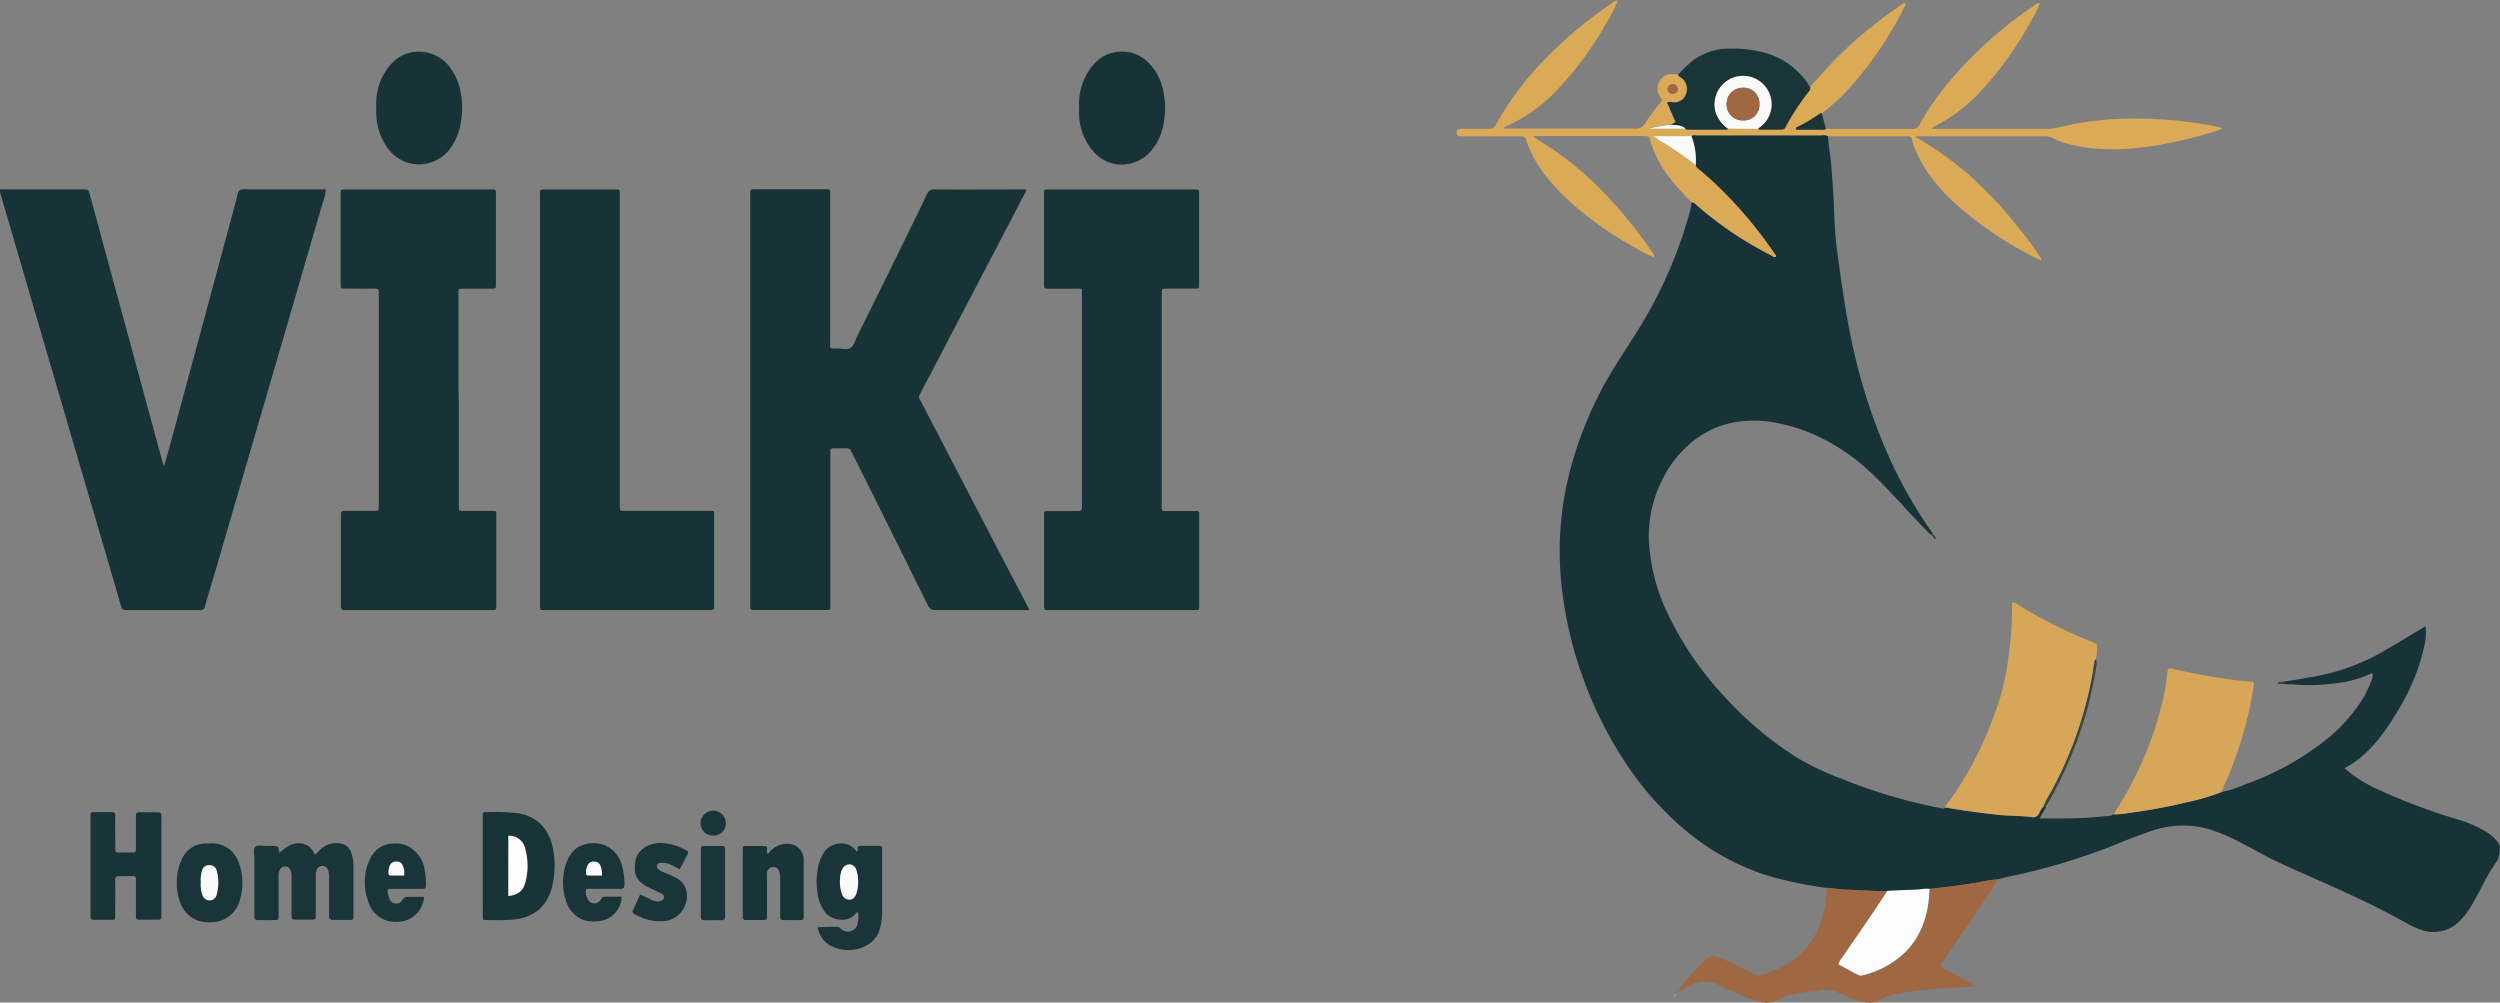 <svg xmlns="http://www.w3.org/2000/svg" viewBox="0 0 593.96 238.18"><rect x="0" y="0" width="593.96" height="238.18" fill="#808080" stroke="none"/><defs><style>.cls-1{fill:#173337;}.cls-2{fill:#dbaa57;}.cls-3{fill:#d7a658;}.cls-4{fill:#9f6842;}.cls-5{fill:#183337;}.cls-6{fill:#1a3538;}.cls-7{fill:#193539;}.cls-8{fill:#183438;}.cls-9{fill:#344845;}.cls-10{fill:#fefdfd;}.cls-11{fill:#fafafa;}</style></defs><g id="Layer_2" data-name="Layer 2"><g id="Layer_1-2" data-name="Layer 1"><path class="cls-1" d="M486.12,191.55c-.3,1-1.09,1.75-1.51,2.91h1.49c2.82,0,5.64,0,8.45-.12,2.18-.08,4.36-.33,6.54-.5a1.82,1.82,0,0,0,1.05-.38,15.67,15.67,0,0,0,3.56-.31,129.12,129.12,0,0,0,13.66-2.5,55.43,55.43,0,0,0,8.38-2.44,29.74,29.74,0,0,0,5.66-1.85,66.34,66.34,0,0,0,19.54-10.86,38.42,38.42,0,0,0,8.64-9.86,30.29,30.29,0,0,0,2-4.42,1.53,1.53,0,0,0,0-1.31,27.2,27.2,0,0,1-8.63,2.43,45.23,45.23,0,0,1-10.4.24,15.26,15.26,0,0,1-2.14-.1V162c3.56-.61,7.14-1.12,10.67-1.95a51,51,0,0,0,13.73-5.63c3.14-1.81,6.22-3.71,9.44-5.63a12.91,12.91,0,0,1-.38,5.09c-1.56,7.12-4.88,13.42-9,19.35a34.76,34.76,0,0,1-6.31,7,29.87,29.87,0,0,1-3.52,2.27,30.4,30.4,0,0,0,7.47,4.85A141.91,141.91,0,0,0,584,194.71a28.93,28.93,0,0,1,7.05,3.14,10.52,10.52,0,0,1,2.14,1.9c1,1.14.77,2.49.47,3.81a3.73,3.73,0,0,1-.59,1.3c-2.29,3.14-3.77,6.75-5.76,10.06a16.44,16.44,0,0,1-3.55,4.46,8.6,8.6,0,0,1-8.34,1.59,18.11,18.11,0,0,1-3.78-1.71c-5.63-3.16-11.45-5.92-17.33-8.57-4.57-2.06-9.18-4-13.71-6.17-2.59-1.22-5.06-2.68-7.6-4a48,48,0,0,0-8-3.47,22.65,22.65,0,0,0-14.07.45c-4,1.3-7.76,3-11.63,4.44a153.41,153.41,0,0,1-20.45,6,35,35,0,0,0-4.17,1,40,40,0,0,0-4.76.77c-3.83.63-7.69,1.1-11.55,1.53a8.31,8.31,0,0,0-2.38.16c-2.54.08-5.08.21-7.62.32-3.22,0-6.43-.17-9.65-.33-1.59-.08-3.18-.29-4.78-.44a102.21,102.21,0,0,1-12.74-2.55,56.61,56.61,0,0,1-20.48-10.9A73.61,73.61,0,0,1,386,180.93a94.17,94.17,0,0,1-9.89-19.83,92.44,92.44,0,0,1-4.79-19.41,79.24,79.24,0,0,1-.72-13.41,77.11,77.11,0,0,1,1.81-14A89.92,89.92,0,0,1,384,86.53c2.52-4.06,5.27-8,7.57-12.18a105.42,105.42,0,0,0,9.83-23.76,9.77,9.77,0,0,0,.48-2.52c.59-.11.84.36,1.19.66a86.75,86.75,0,0,0,17.68,11.91c.34.18.68.56,1.15.34.06-.36-.2-.54-.35-.77A99.58,99.58,0,0,0,410.86,47a76.8,76.8,0,0,0-7.36-6.84,1.5,1.5,0,0,1-.64-.91,15.18,15.18,0,0,0-1-6.89c.4-.41.91-.23,1.36-.23h29.71a2,2,0,0,1,1.38.23c.07,2.24.58,4.43.75,6.66.18,2.43.38,4.85.52,7.27.25,4.43.29,8.87.88,13.27,1.4,10.34,2.85,20.68,5.74,30.75a131.43,131.43,0,0,0,7.34,19.86,105.78,105.78,0,0,0,9.25,16c.18.25.48.48.32.86-.45.17-.61-.21-.83-.42-2.4-2.34-4.63-4.83-6.91-7.28-4.18-4.47-8.33-9-13.54-12.31a42.52,42.52,0,0,0-16.47-6.69c-6.92-1.09-13.4,0-19.08,4.44a27.29,27.29,0,0,0-7.55,9.61,29.55,29.55,0,0,0-2.81,16.31,46,46,0,0,0,4.47,15.45A77.47,77.47,0,0,0,409.25,165a85.18,85.18,0,0,0,17.67,15A66.73,66.73,0,0,0,437.47,185,127.58,127.58,0,0,0,461.06,192c.39.08.75.18,1.07-.12.43.06.85.1,1.27.18,3.8.69,7.63,1.12,11.46,1.55,2.56.29,5.14.19,7.69.52a1.58,1.58,0,0,0,1.95-1,9.57,9.57,0,0,1,1-1.55Z"/><path class="cls-1" d="M244.62,144.94h-1.48c-6.94,0-13.88,0-20.83,0a1.85,1.85,0,0,1-1.92-1.26q-8.82-17.81-17.7-35.56c-.17-.35-.37-.68-.51-1a.91.91,0,0,0-1-.6c-1.06,0-2.11,0-3.16,0-.57,0-.78.23-.74.77,0,.34,0,.67,0,1v35.05c0,1.84.15,1.58-1.62,1.58h-16c-1.5,0-1.4.1-1.4-1.4v-97c0-1.71-.16-1.55,1.53-1.55,5.27,0,10.54,0,15.81,0,1.77,0,1.63-.26,1.63,1.58q0,17.24,0,34.48c0,2-.26,1.78,1.72,1.77,1.09,0,2.39.42,3.21-.2s1-1.79,1.5-2.73Q209.56,68,215.39,56.11c1.62-3.31,3.25-6.6,4.81-9.93A1.71,1.71,0,0,1,222,45c6.89.06,13.79,0,20.69,0h.95c.27.44,0,.68-.18,1l-5.64,10.8L226.55,78.37c-2.65,5.09-5.28,10.18-8,15.26a1.18,1.18,0,0,0,0,1.29q6.24,11.94,12.44,23.91,5.47,10.55,11,21.1Z"/><path class="cls-1" d="M0,45H19.67C21,45,21,45,21.33,46.23q1.14,4.14,2.26,8.28,3.22,11.88,6.46,23.76,4.26,15.67,8.52,31.35a2.26,2.26,0,0,0,.47,1c.61-2.2,1.21-4.33,1.79-6.46l6.5-24q4.41-16.38,8.83-32.75c.2-.74.22-1.68.7-2.14S58.42,45,59.22,45c5.51,0,11,0,16.53,0h1.61a8,8,0,0,1-.65,3q-6.3,21.72-12.64,43.43T51.45,134.71c-.91,3.12-1.88,6.22-2.75,9.34a1,1,0,0,1-1.18.9c-5.85,0-11.69,0-17.54,0-.89,0-1.07-.42-1.28-1.15q-4.47-15.41-9-30.78Q13.39,91.46,7.08,69.89,3.67,58.21.26,46.53A3.55,3.55,0,0,1,0,45Z"/><path class="cls-1" d="M109,95v25.13c0,1.24,0,1.25,1.26,1.26,2.1,0,4.21,0,6.32,0,1.51,0,1.33-.14,1.33,1.42q0,9.35,0,18.68c0,.91,0,1.82,0,2.73,0,.55-.2.79-.76.74a8.22,8.22,0,0,0-.86,0H82.71a5.61,5.61,0,0,0-.71,0c-.81.12-1-.28-1-1q0-10.84,0-21.69c0-.85.37-.91,1-.9,2.25,0,4.5,0,6.75,0,1.23,0,1.24,0,1.24-1.25V70.42a8.19,8.19,0,0,1,0-.86c.08-.73-.18-1-1-1-2.16.05-4.31,0-6.47,0-.33,0-.67,0-1,0s-.6-.19-.58-.6,0-.58,0-.86V46.58c0-.23,0-.48,0-.71,0-.59.13-.93.79-.85.23,0,.48,0,.72,0h33.9c.24,0,.48,0,.72,0,.55-.05.8.18.75.74,0,.14,0,.28,0,.43q0,10.62,0,21.26c0,1.12,0,1.13-1.18,1.14-2.16,0-4.31,0-6.47,0-1.24,0-1.25,0-1.25,1.25q0,10.77,0,21.55Z"/><path class="cls-1" d="M276,95v25c0,1.5-.1,1.4,1.4,1.4,2.15,0,4.31,0,6.46,0,1,0,1.05,0,1.05,1q0,10.77,0,21.54c0,1,0,1-1,1H249.13c-1.06,0-1.08,0-1.08-1.12v-21.4c0-1,0-1,1-1,2.35,0,4.7,0,7,0,.76,0,1.05-.24,1-1a5.77,5.77,0,0,1,0-.72q0-24.7,0-49.41c0-2,.19-1.68-1.67-1.69-2.15,0-4.31,0-6.46,0-.7,0-.89-.21-.88-.9,0-7.23,0-14.46,0-21.69,0-1,0-1,1.07-1h34.77c1,0,1,0,1,1q0,10.77,0,21.55c0,1,0,1-1,1-2.2,0-4.4,0-6.6,0-1.25,0-1.26,0-1.26,1.24q0,10.64,0,21.26Z"/><path class="cls-1" d="M128.29,95V46.72c0-1.92-.22-1.69,1.67-1.7h15.8c1.63,0,1.5-.21,1.5,1.58v73.69c0,1.06,0,1.07,1.14,1.08q9.84,0,19.68,0c1.84,0,1.59-.24,1.6,1.59q0,10.2,0,20.4c0,.33,0,.67,0,1s-.23.59-.63.58-.58,0-.86,0H129.68c-1.5,0-1.39.1-1.39-1.4Z"/><path class="cls-2" d="M402.86,39.23a1.5,1.5,0,0,0,.64.91A76.8,76.8,0,0,1,410.86,47a99.58,99.58,0,0,1,10.73,13.23c.15.23.41.41.35.77-.47.22-.81-.16-1.15-.34a86.75,86.75,0,0,1-17.68-11.91c-.35-.3-.6-.77-1.19-.66a56.51,56.51,0,0,1-5.17-5.76,26.2,26.2,0,0,1-4.7-9c-.18-.68-.45-1-1.25-1-8.76,0-17.52,0-26.26,0-.14.26,0,.38.17.47a77.23,77.23,0,0,1,18.24,15,105,105,0,0,1,9.44,11.91c.28.41.77.77.56,1.39v0a19.54,19.54,0,0,1-4-2,81.07,81.07,0,0,1-16.15-11.36c-3.77-3.51-7.15-7.33-9.29-12.1a15.61,15.61,0,0,1-.87-2.27c-.2-.79-.59-1-1.41-1-4.4,0-8.8,0-13.21,0-.33,0-.67,0-1,0-.66,0-.94-.2-.94-.9s.34-.87,1-.87c2.25,0,4.5,0,6.74,0a1.51,1.51,0,0,0,1.57-.91c4.8-8.83,11.46-16.08,19.09-22.53,2.56-2.16,5.23-4.18,8-6.09.56-.4,1.06-1,1.86-.92h0a28.3,28.3,0,0,1-2.52,5A78.41,78.41,0,0,1,370.1,21.2,37.2,37.2,0,0,1,357.85,30a.81.81,0,0,0-.59.56h1.1c10.05,0,20.1,0,30.16,0a2.27,2.27,0,0,0,2.23-1.13,57,57,0,0,1,4.1-5.51c.09-.42-.28-.6-.44-.87a3.41,3.41,0,0,1-.14-3.67,3.28,3.28,0,0,1,3.2-1.79c.38,0,.76.06,1.14.09.18.56.77.68,1.13,1.05a3.26,3.26,0,0,1,.79,3.55,2.94,2.94,0,0,1-3.12,2c-.4,0-.83-.3-1.36.11l2,4.59-1.09.6a33.85,33.85,0,0,0-5.35.93h8.75c.24.32.59.25.92.25q4.17,0,8.36,0c.32,0,.67.06.91-.26l7.13,0c.12.07.24.2.37.2l5.28,0a.92.92,0,0,0,.87-.61,60.82,60.82,0,0,1,5.55-8.47,1.05,1.05,0,0,0,.3-1c1.32-1.45,2.65-2.89,3.94-4.35A90.08,90.08,0,0,1,445.13,6c2.15-1.75,4.41-3.37,6.71-4.91.27-.18.52-.44.89-.4l0,0a1.26,1.26,0,0,1-.24.94A87.77,87.77,0,0,1,438.43,22a49.21,49.21,0,0,1-5.6,4.91,2.57,2.57,0,0,0-.66.23,32,32,0,0,1-5.06,3c-.2.09-.43.2-.43.49s.29.22.48.22h6a.78.78,0,0,0,.65-.22c6.8,0,13.6,0,20.39,0a1.82,1.82,0,0,0,1.9-1.1,62.62,62.62,0,0,1,7.56-10.79A98.53,98.53,0,0,1,483,1.51c.5-.34.92-.87,1.63-.78l0,0a20.82,20.82,0,0,1-2,4.09,82.9,82.9,0,0,1-11,15.72,40.55,40.55,0,0,1-12.22,9.62,3.39,3.39,0,0,0-.52.45h1.4q13,0,26,0a11.06,11.06,0,0,0,2.69-.32,74.67,74.67,0,0,1,14.59-2.06,98.76,98.76,0,0,1,9.89.14,91.58,91.58,0,0,1,13.49,1.77,10.71,10.71,0,0,1,1.05.33,11.11,11.11,0,0,1-2.67,1,100.7,100.7,0,0,1-14.95,3.38c-6.45.87-12.86,1-19.21-.71a18.51,18.51,0,0,1-3.48-1.33,3.7,3.7,0,0,0-1.79-.43h-30c-.19,0-.37,0-.89.06,2.18,1.38,4.16,2.55,6.05,3.85s3.77,2.79,5.58,4.28,3.49,3.13,5.15,4.79,3.33,3.31,4.82,5.13,3,3.61,4.44,5.46a53,53,0,0,1,4,5.69l-.2.23c-1.13-.58-2.28-1.12-3.39-1.73a85.84,85.84,0,0,1-16.5-11.4c-4.06-3.7-7.62-7.8-9.82-12.93a12.93,12.93,0,0,1-.89-2.72.77.77,0,0,0-.9-.71h-1l-18,0a2,2,0,0,0-1.38-.23H403.18c-.45,0-1-.18-1.36.23h-8.89a10.39,10.39,0,0,0,2.3,1.6A78.53,78.53,0,0,1,402.86,39.23Zm-4.22-17.94a1.35,1.35,0,0,0-1.09-1.3,1.24,1.24,0,0,0-1.36,1.17,1.15,1.15,0,0,0,1.08,1.11A1.24,1.24,0,0,0,398.64,21.29Z"/><path class="cls-3" d="M485.51,191.54a9.57,9.57,0,0,0-1,1.55,1.58,1.58,0,0,1-1.95,1c-2.55-.33-5.13-.23-7.69-.52-3.83-.43-7.66-.86-11.46-1.55-.42-.08-.84-.12-1.27-.18a9.24,9.24,0,0,1,1.51-2.25,82.08,82.08,0,0,0,9.62-18.34,63.62,63.62,0,0,0,2.76-8.59,74.16,74.16,0,0,0,1.42-8.75,80.47,80.47,0,0,0,.58-10.29.54.54,0,0,1,.2-.55c.47,0,.82.34,1.22.59A108,108,0,0,0,497,152.48c1.29.5,1.29.51,1.23,1.85a10.34,10.34,0,0,1-.31,2.41c-.36.2-.27.58-.32.89-.22,1.32-.4,2.64-.66,4a92.42,92.42,0,0,1-9.66,26.67A20.17,20.17,0,0,0,485.51,191.54Z"/><path class="cls-4" d="M458.41,211.17c3.86-.43,7.72-.9,11.55-1.53a40,40,0,0,1,4.76-.77c-2.15,3.57-4.54,7-6.86,10.43-2.08,3.09-4.23,6.14-6.35,9.22-.69,1-.69,1,.42,1.64,2.14,1.18,4.29,2.33,6.43,3.5l1.15.64c-1.63.12-2.93.23-4.22.3a95.39,95.39,0,0,0-15.62,1.74,7.94,7.94,0,0,0-2.76,1.13,5.62,5.62,0,0,1-4.45.48,23,23,0,0,1-5.49-2,6.67,6.67,0,0,0-4.25-.72c-2.54.43-5.12.54-7.63,1.18a7.31,7.31,0,0,0-2.26.87,6.22,6.22,0,0,1-5.23.6,41.29,41.29,0,0,1-6.14-2.39c-.91-.41-1.84-.81-2.72-1.29-3-1.61-5.79-1.19-8.52.61l-.84.54a1.18,1.18,0,0,1-.27.06c-.24-.21-.14-.45,0-.63a55.42,55.42,0,0,1,6-6.74,2.9,2.9,0,0,1,3.17-.59,45.87,45.87,0,0,1,6.73,3.16c2.54,1.35,2.53,1.41,5.18.48,7.42-2.59,11.86-7.77,13.32-15.49a29.23,29.23,0,0,0,.48-4.68c1.6.15,3.19.36,4.78.44,3.22.16,6.43.38,9.65.33-3.47,5.39-7.16,10.62-10.78,15.91a3.82,3.82,0,0,0-.86,1.55l4.49,2.41a1.6,1.6,0,0,0,1.23.21,22.52,22.52,0,0,0,9.37-4.77C456.53,222.75,458.24,217.27,458.41,211.17Z"/><path class="cls-3" d="M527.74,188.21a55.43,55.43,0,0,1-8.38,2.44,129.12,129.12,0,0,1-13.66,2.5,15.67,15.67,0,0,1-3.56.31c.39-.6.75-1.22,1.15-1.81A83.5,83.5,0,0,0,514.36,164c.26-1.26.34-2.55.52-3.83.21-1.52.24-1.53,1.68-1.18a151.58,151.58,0,0,0,15,2.66c1,.13,2,.2,3,.29s1,.14.87,1.14a90.39,90.39,0,0,1-6,21.21Z"/><path class="cls-5" d="M89.41,25.73A14.42,14.42,0,0,1,91.5,17.1c1.88-3,4.54-4.88,8.23-4.83a9.14,9.14,0,0,1,7.54,4.27c3.5,4.91,3.29,13.89-.16,18.55a9.24,9.24,0,0,1-11.17,3.23,9.89,9.89,0,0,1-4.88-4.85A14.54,14.54,0,0,1,89.41,25.73Z"/><path class="cls-5" d="M256.38,25.5a14.45,14.45,0,0,1,2.08-8.33c1.89-3.1,4.58-5,8.34-4.9,3.26.07,5.64,1.72,7.49,4.33,3.44,4.85,3.32,13.84-.17,18.42a9.1,9.1,0,0,1-5.24,3.74,8.77,8.77,0,0,1-9.19-2.87,13.87,13.87,0,0,1-3.31-9.23Z"/><path class="cls-6" d="M430.06,20.72a1.05,1.05,0,0,1-.3,1,60.82,60.82,0,0,0-5.55,8.47.92.92,0,0,1-.87.61l-5.28,0c-.13,0-.25-.13-.37-.2l1-.83a6.68,6.68,0,0,0,1.86-7.3,6.77,6.77,0,0,0-12.92,4,7.54,7.54,0,0,0,3,4.07c-.24.32-.59.26-.91.26q-4.18,0-8.36,0c-.33,0-.68.07-.92-.25-.95-1-2.22-.78-3.4-.93l1.09-.6-2-4.59c.53-.41,1-.12,1.36-.11a2.94,2.94,0,0,0,3.12-2,3.26,3.26,0,0,0-.79-3.55c-.36-.37-.95-.49-1.13-1.05a43.62,43.62,0,0,1,3.4-3.26,14.34,14.34,0,0,1,8.67-2.9,29.56,29.56,0,0,1,8.63,1,18.28,18.28,0,0,1,10.14,7.3C429.64,20.2,429.86,20.45,430.06,20.72Z"/><path class="cls-7" d="M66.36,202.63c1.35-1.09,2.56-2.24,4.47-2.28a3.81,3.81,0,0,1,3.94,2.76c.53-.5,1-.9,1.4-1.32A5.31,5.31,0,0,1,81,200.43a3,3,0,0,1,2.39,2,8.46,8.46,0,0,1,.58,3.22c0,4,0,7.94,0,11.91,0,1,0,1-1.05,1-1.25,0-2.49,0-3.74,0-.73,0-1-.18-1-1,0-3.07,0-6.13,0-9.19a4.75,4.75,0,0,0-.2-1.55,1.46,1.46,0,0,0-2.82,0,4.29,4.29,0,0,0-.14,1.42q0,4.6,0,9.19c0,1,0,1.05-1,1.06-1.29,0-2.59,0-3.88,0-.7,0-.89-.22-.88-.9,0-3.11,0-6.23,0-9.34A3.59,3.59,0,0,0,69,206.7a1.33,1.33,0,0,0-1.22-.84,1.35,1.35,0,0,0-1.35.87,3.51,3.51,0,0,0-.24,1.54v9.19c0,1.13,0,1.13-1.19,1.14s-2.2,0-3.3,0-1.26,0-1.26-1.23q0-6.68,0-13.36c0-.94-.4-2.16.17-2.77s1.89-.19,2.87-.27c.33,0,.67,0,1,0C66.13,201,66.13,201,66.36,202.63Z"/><path class="cls-8" d="M114.69,205.67c0-3.87,0-7.75,0-11.62,0-1.1,0-1.13,1.06-1.12a55.14,55.14,0,0,1,7.15.26c4.61.65,7.62,3.75,8.49,8.45a21,21,0,0,1-.28,9.22c-1.33,5-4.68,7.17-9.23,7.62-2,.2-4.11.1-6.17.12-1,0-1,0-1-1C114.68,213.62,114.69,209.65,114.69,205.67Zm6.09,7.19c2.18-.22,3.54-1.22,4.07-3.21a15,15,0,0,0,0-7.89,3.86,3.86,0,0,0-4-3.19Z"/><path class="cls-8" d="M38.33,205.76V217.4c0,1.09,0,1.09-1.1,1.1H33.49c-1.18,0-1.19,0-1.2-1.16v-7.61c0-.29,0-.58,0-.86.06-.6-.24-.73-.76-.72-1.06,0-2.11,0-3.16,0-.75,0-1,.21-1,1,.05,2.59,0,5.18,0,7.76,0,1.88.17,1.61-1.59,1.62-1.15,0-2.3,0-3.45,0-.65,0-.82-.24-.82-.84,0-1.92,0-3.84,0-5.75V194.11c0-1.17,0-1.18,1.14-1.18s2.5,0,3.74,0c.72,0,1,.17,1,1-.05,2.34,0,4.69,0,7a8.23,8.23,0,0,1,0,.86c0,.56.21.76.76.75,1.14,0,2.3,0,3.44,0,.63,0,.7-.29.7-.79,0-2.34,0-4.69,0-7,0-.33,0-.67,0-1,0-.56.19-.77.74-.76,1.48,0,3,0,4.45,0,.74,0,.87.28.86.93C38.32,197.81,38.33,201.79,38.33,205.76Z"/><path class="cls-7" d="M203.57,202.34a.8.8,0,0,0,.21-.76c0-.41.13-.62.57-.61H209c.42,0,.6.19.59.61s0,.67,0,1c0,4.78,0,9.57,0,14.36a14.87,14.87,0,0,1-.46,3.38c-.74,3.36-3.66,5-6.52,5.34a9.1,9.1,0,0,1-4.62-.66,6.08,6.08,0,0,1-3.72-4.68,41.81,41.81,0,0,1,4.86-.09c.34,0,.47.3.68.47a2.39,2.39,0,0,0,4-1.48,7.86,7.86,0,0,0,.06-2.42c-.39-.17-.54.17-.68.36-1.66,2.13-5.64,1.59-7.2-.48a9.59,9.59,0,0,1-1.79-4.76,17.18,17.18,0,0,1,.44-7,9.79,9.79,0,0,1,1-2.21c1.61-2.76,5.7-3.09,7.49-.86A3.64,3.64,0,0,0,203.57,202.34Zm.31,7.15a9.53,9.53,0,0,0-.43-2.79,1.74,1.74,0,0,0-1.52-1.32,1.86,1.86,0,0,0-1.82,1.15,2.22,2.22,0,0,0-.23.52,8.79,8.79,0,0,0,.17,5.32,1.76,1.76,0,0,0,1.8,1.35c.93,0,1.31-.69,1.6-1.41A9.43,9.43,0,0,0,203.88,209.49Z"/><path class="cls-7" d="M42,209.91a12.77,12.77,0,0,1,1.42-6.22,6.12,6.12,0,0,1,5.49-3.29c.24,0,.48,0,.71,0,4-.35,6.67,2.19,7.51,5.82a14.21,14.21,0,0,1-.31,8.17,7.07,7.07,0,0,1-6.67,4.73c-5,.24-7.51-3.25-8-7.36C42,211.14,42,210.52,42,209.91Zm5.76-.42a7.34,7.34,0,0,0,.35,3.11,1.81,1.81,0,0,0,1.84,1.31,1.74,1.74,0,0,0,1.56-1.47,10.37,10.37,0,0,0,0-5.5,1.61,1.61,0,0,0-1.6-1.37A1.67,1.67,0,0,0,48,206.81,6.55,6.55,0,0,0,47.72,209.49Z"/><path class="cls-8" d="M182.45,202.9a5.52,5.52,0,0,1,4.7-2.42,3.75,3.75,0,0,1,3.79,3.83c0,2.58,0,5.17,0,7.75,0,1.92,0,3.83,0,5.75,0,.63-.21.82-.83.8-1.29,0-2.58-.05-3.87,0-.71,0-.89-.23-.88-.91,0-3,0-5.93,0-8.9a5.29,5.29,0,0,0-.27-1.82,1.36,1.36,0,0,0-1.52-1,1.57,1.57,0,0,0-1.34,1.3,7.37,7.37,0,0,0,0,1.15c0,3,0,6,0,9,0,1.13,0,1.14-1.06,1.15-1.29,0-2.58,0-3.88,0-.61,0-.84-.17-.82-.81,0-1.43,0-2.87,0-4.3V202c0-1,0-1,1-1h3.74c1.05,0,1.07.12,1,1A1,1,0,0,0,182.45,202.9Z"/><path class="cls-7" d="M100.75,213.14A6.34,6.34,0,0,1,94.49,219a6.67,6.67,0,0,1-7-4.84,13.1,13.1,0,0,1,0-9.13c1.4-3.61,3.76-4.92,7.51-4.58,2.56.23,5.22,2.79,5.79,5.64a19.75,19.75,0,0,1,.41,4.27c0,.61-.18.83-.81.82-2.21,0-4.41,0-6.61,0h-1c-.63,0-.85.18-.66.86a7.16,7.16,0,0,0,.47,1.64,1.69,1.69,0,0,0,3,.16,1.41,1.41,0,0,1,1.5-.76c1.1,0,2.2,0,3.3,0A.92.92,0,0,1,100.75,213.14ZM96,208a4,4,0,0,0-.31-2.32,1.41,1.41,0,0,0-1.43-1,1.61,1.61,0,0,0-1.63.89,4.15,4.15,0,0,0-.32,1.81c0,.43.18.58.59.58Z"/><path class="cls-7" d="M139.2,211.26a3.54,3.54,0,0,0,.38,2.22,1.73,1.73,0,0,0,3.17.22c.25-.39.41-.68.95-.67,1.33,0,2.66,0,4,0a6,6,0,0,1-5.78,5.84,8.18,8.18,0,0,1-3.4-.33,7.07,7.07,0,0,1-4.14-4.85,13.79,13.79,0,0,1,0-8.17c.78-2.49,2.27-4.5,5-5a6.9,6.9,0,0,1,8.36,5,16.57,16.57,0,0,1,.62,4.66c0,.73-.18,1-1,1-2.25-.05-4.5,0-6.75,0A3,3,0,0,0,139.2,211.26ZM143,208a5.12,5.12,0,0,0-.43-2.48,1.44,1.44,0,0,0-1.39-.8,1.49,1.49,0,0,0-1.53.81,4.36,4.36,0,0,0-.43,1.78c0,.47.15.7.65.69C140.84,208,141.84,208,143,208Z"/><path class="cls-7" d="M161.49,206.52c-.93-.48-1.71-.93-2.56-1.28a4.9,4.9,0,0,0-2-.23.81.81,0,0,0-.8.5.9.9,0,0,0,.27,1,4.19,4.19,0,0,0,1.37.76c.87.38,1.76.72,2.62,1.15,3.63,1.83,3.39,6,1.35,8.39a6,6,0,0,1-4.53,2.07,11.78,11.78,0,0,1-6.16-1.56c-.89-.47-.9-.56-.5-1.44.49-1.08,1-2.16,1.53-3.34a30.4,30.4,0,0,1,2.82,1.32,3.22,3.22,0,0,0,1.95.24,1.07,1.07,0,0,0,.89-.84c.1-.54-.27-.78-.67-1-1-.5-2.07-1-3.1-1.49-3.19-1.6-3.42-3.59-3-6.25.41-2.43,2.81-4.09,5.46-4.22a12.74,12.74,0,0,1,6.57,1.7c.45.24.67.43.34,1C162.74,204.14,162.16,205.29,161.49,206.52Z"/><path class="cls-7" d="M172.27,209.89c0,2.58,0,5.16,0,7.74,0,.7-.13,1-.93,1-1.34-.06-2.68,0-4,0-.61,0-.83-.19-.83-.82q0-8,0-16.06c0-.69.33-.77.89-.77,1.33,0,2.67,0,4,0,.71,0,.89.22.88.9,0,2.34,0,4.68,0,7Z"/><path class="cls-7" d="M169.45,198.49a2.85,2.85,0,0,1-3-2.89,3,3,0,1,1,6,0A2.84,2.84,0,0,1,169.45,198.49Z"/><path class="cls-9" d="M485.51,191.54a20.17,20.17,0,0,1,1.72-3.29,92.42,92.42,0,0,0,9.66-26.67c.26-1.31.44-2.63.66-4,.05-.31,0-.69.32-.89.49.43.29,1,.22,1.47a93.06,93.06,0,0,1-7,23.74,96.25,96.25,0,0,1-4.66,9.17,3.47,3.47,0,0,1-.35.43Z"/><path class="cls-6" d="M433.81,30.59a.78.78,0,0,1-.65.22h-6c-.19,0-.38,0-.48-.22s.23-.4.43-.49a32,32,0,0,0,5.06-3,2.57,2.57,0,0,1,.66-.23C433.15,28.15,433.48,29.37,433.81,30.59Z"/><path class="cls-9" d="M542.42,162v.51h-1.36C541.4,161.78,542,162,542.42,162Z"/><path class="cls-4" d="M398.67,235.89c-.07-.06-.16-.11-.17-.16,0-.22.16-.29.33-.31s.14.17.12.2A1.8,1.8,0,0,1,398.67,235.89Z"/><path class="cls-3" d="M397.85,236.66a.4.4,0,0,1,.17-.45s.11,0,.11.06a.38.38,0,0,1-.29.38Z"/><path class="cls-2" d="M484.66.73l.08-.14s0,.06,0,.07a.19.19,0,0,1-.1,0Z"/><path class="cls-2" d="M452.73.71l.13-.17c.13.16,0,.18-.11.19Z"/><path class="cls-2" d="M384.34.15c0-.1,0-.16.09-.15s0,.06,0,.08c0,.19,0-.07-.11.06Z"/><path class="cls-1" d="M459.79,127.59c.09.13.27.28,0,.41s-.2-.1-.23-.23Z"/><path class="cls-1" d="M459.5,127.23l.29.36-.19.18a.28.28,0,0,1-.29-.28Z"/><path class="cls-1" d="M459.31,127.49c-.13-.08-.39-.11-.22-.34s.3-.06.41.08Z"/><path class="cls-2" d="M393,61.08c.1,0,.15,0,.15.08H393c-.19,0,.08,0-.06-.11Z"/><path class="cls-3" d="M397.84,236.65a.34.34,0,0,1-.29.29h0a.26.26,0,0,1,.28-.29Z"/><path class="cls-3" d="M397.55,236.94l-.06.09.08-.08Z"/><path class="cls-10" d="M458.41,211.17c-.17,6.1-1.88,11.58-6.55,15.79a22.52,22.52,0,0,1-9.37,4.77,1.6,1.6,0,0,1-1.23-.21l-4.49-2.41a3.82,3.82,0,0,1,.86-1.55c3.62-5.29,7.31-10.52,10.78-15.91,2.54-.11,5.08-.24,7.62-.32A8.31,8.31,0,0,1,458.41,211.17Z"/><path class="cls-11" d="M402.86,39.23a78.53,78.53,0,0,0-7.63-5.29,10.39,10.39,0,0,1-2.3-1.6h8.89A15.18,15.18,0,0,1,402.86,39.23Z"/><path class="cls-11" d="M410.56,30.57a7.54,7.54,0,0,1-3-4.07,6.77,6.77,0,0,1,12.92-4,6.68,6.68,0,0,1-1.86,7.3l-1,.83Zm3.56-9.72a3.81,3.81,0,0,0-3.89,3.92,3.77,3.77,0,0,0,3.95,3.84,3.69,3.69,0,0,0,3.85-3.9A3.72,3.72,0,0,0,414.12,20.85Z"/><path class="cls-11" d="M397,29.65c1.18.15,2.45,0,3.4.93h-8.75A33.85,33.85,0,0,1,397,29.65Z"/><path class="cls-4" d="M398.64,21.29a1.24,1.24,0,0,1-1.37,1,1.15,1.15,0,0,1-1.08-1.11A1.24,1.24,0,0,1,397.55,20,1.35,1.35,0,0,1,398.64,21.29Z"/><path class="cls-10" d="M120.78,212.86V198.57a3.86,3.86,0,0,1,4,3.19,15,15,0,0,1,0,7.89C124.32,211.64,123,212.64,120.78,212.86Z"/><path class="cls-11" d="M203.88,209.49a9.43,9.43,0,0,1-.43,2.82c-.29.72-.67,1.38-1.6,1.41a1.76,1.76,0,0,1-1.8-1.35,8.79,8.79,0,0,1-.17-5.32,2.22,2.22,0,0,1,.23-.52,1.86,1.86,0,0,1,1.82-1.15,1.74,1.74,0,0,1,1.52,1.32A9.53,9.53,0,0,1,203.88,209.49Z"/><path class="cls-11" d="M47.72,209.49a6.55,6.55,0,0,1,.31-2.68,1.67,1.67,0,0,1,1.85-1.24,1.61,1.61,0,0,1,1.6,1.37,10.37,10.37,0,0,1,0,5.5,1.74,1.74,0,0,1-1.56,1.47,1.81,1.81,0,0,1-1.84-1.31A7.34,7.34,0,0,1,47.72,209.49Z"/><path class="cls-11" d="M96,208h-3.1c-.41,0-.59-.15-.59-.58a4.15,4.15,0,0,1,.32-1.81,1.61,1.61,0,0,1,1.63-.89,1.41,1.41,0,0,1,1.43,1A4,4,0,0,1,96,208Z"/><path class="cls-11" d="M143,208c-1.14,0-2.14,0-3.13,0-.5,0-.65-.22-.65-.69a4.36,4.36,0,0,1,.43-1.78,1.49,1.49,0,0,1,1.53-.81,1.44,1.44,0,0,1,1.39.8A5.12,5.12,0,0,1,143,208Z"/><path class="cls-4" d="M414.12,20.85A3.72,3.72,0,0,1,418,24.71a3.69,3.69,0,0,1-3.85,3.9,3.77,3.77,0,0,1-3.95-3.84A3.81,3.81,0,0,1,414.12,20.85Z"/></g></g></svg>